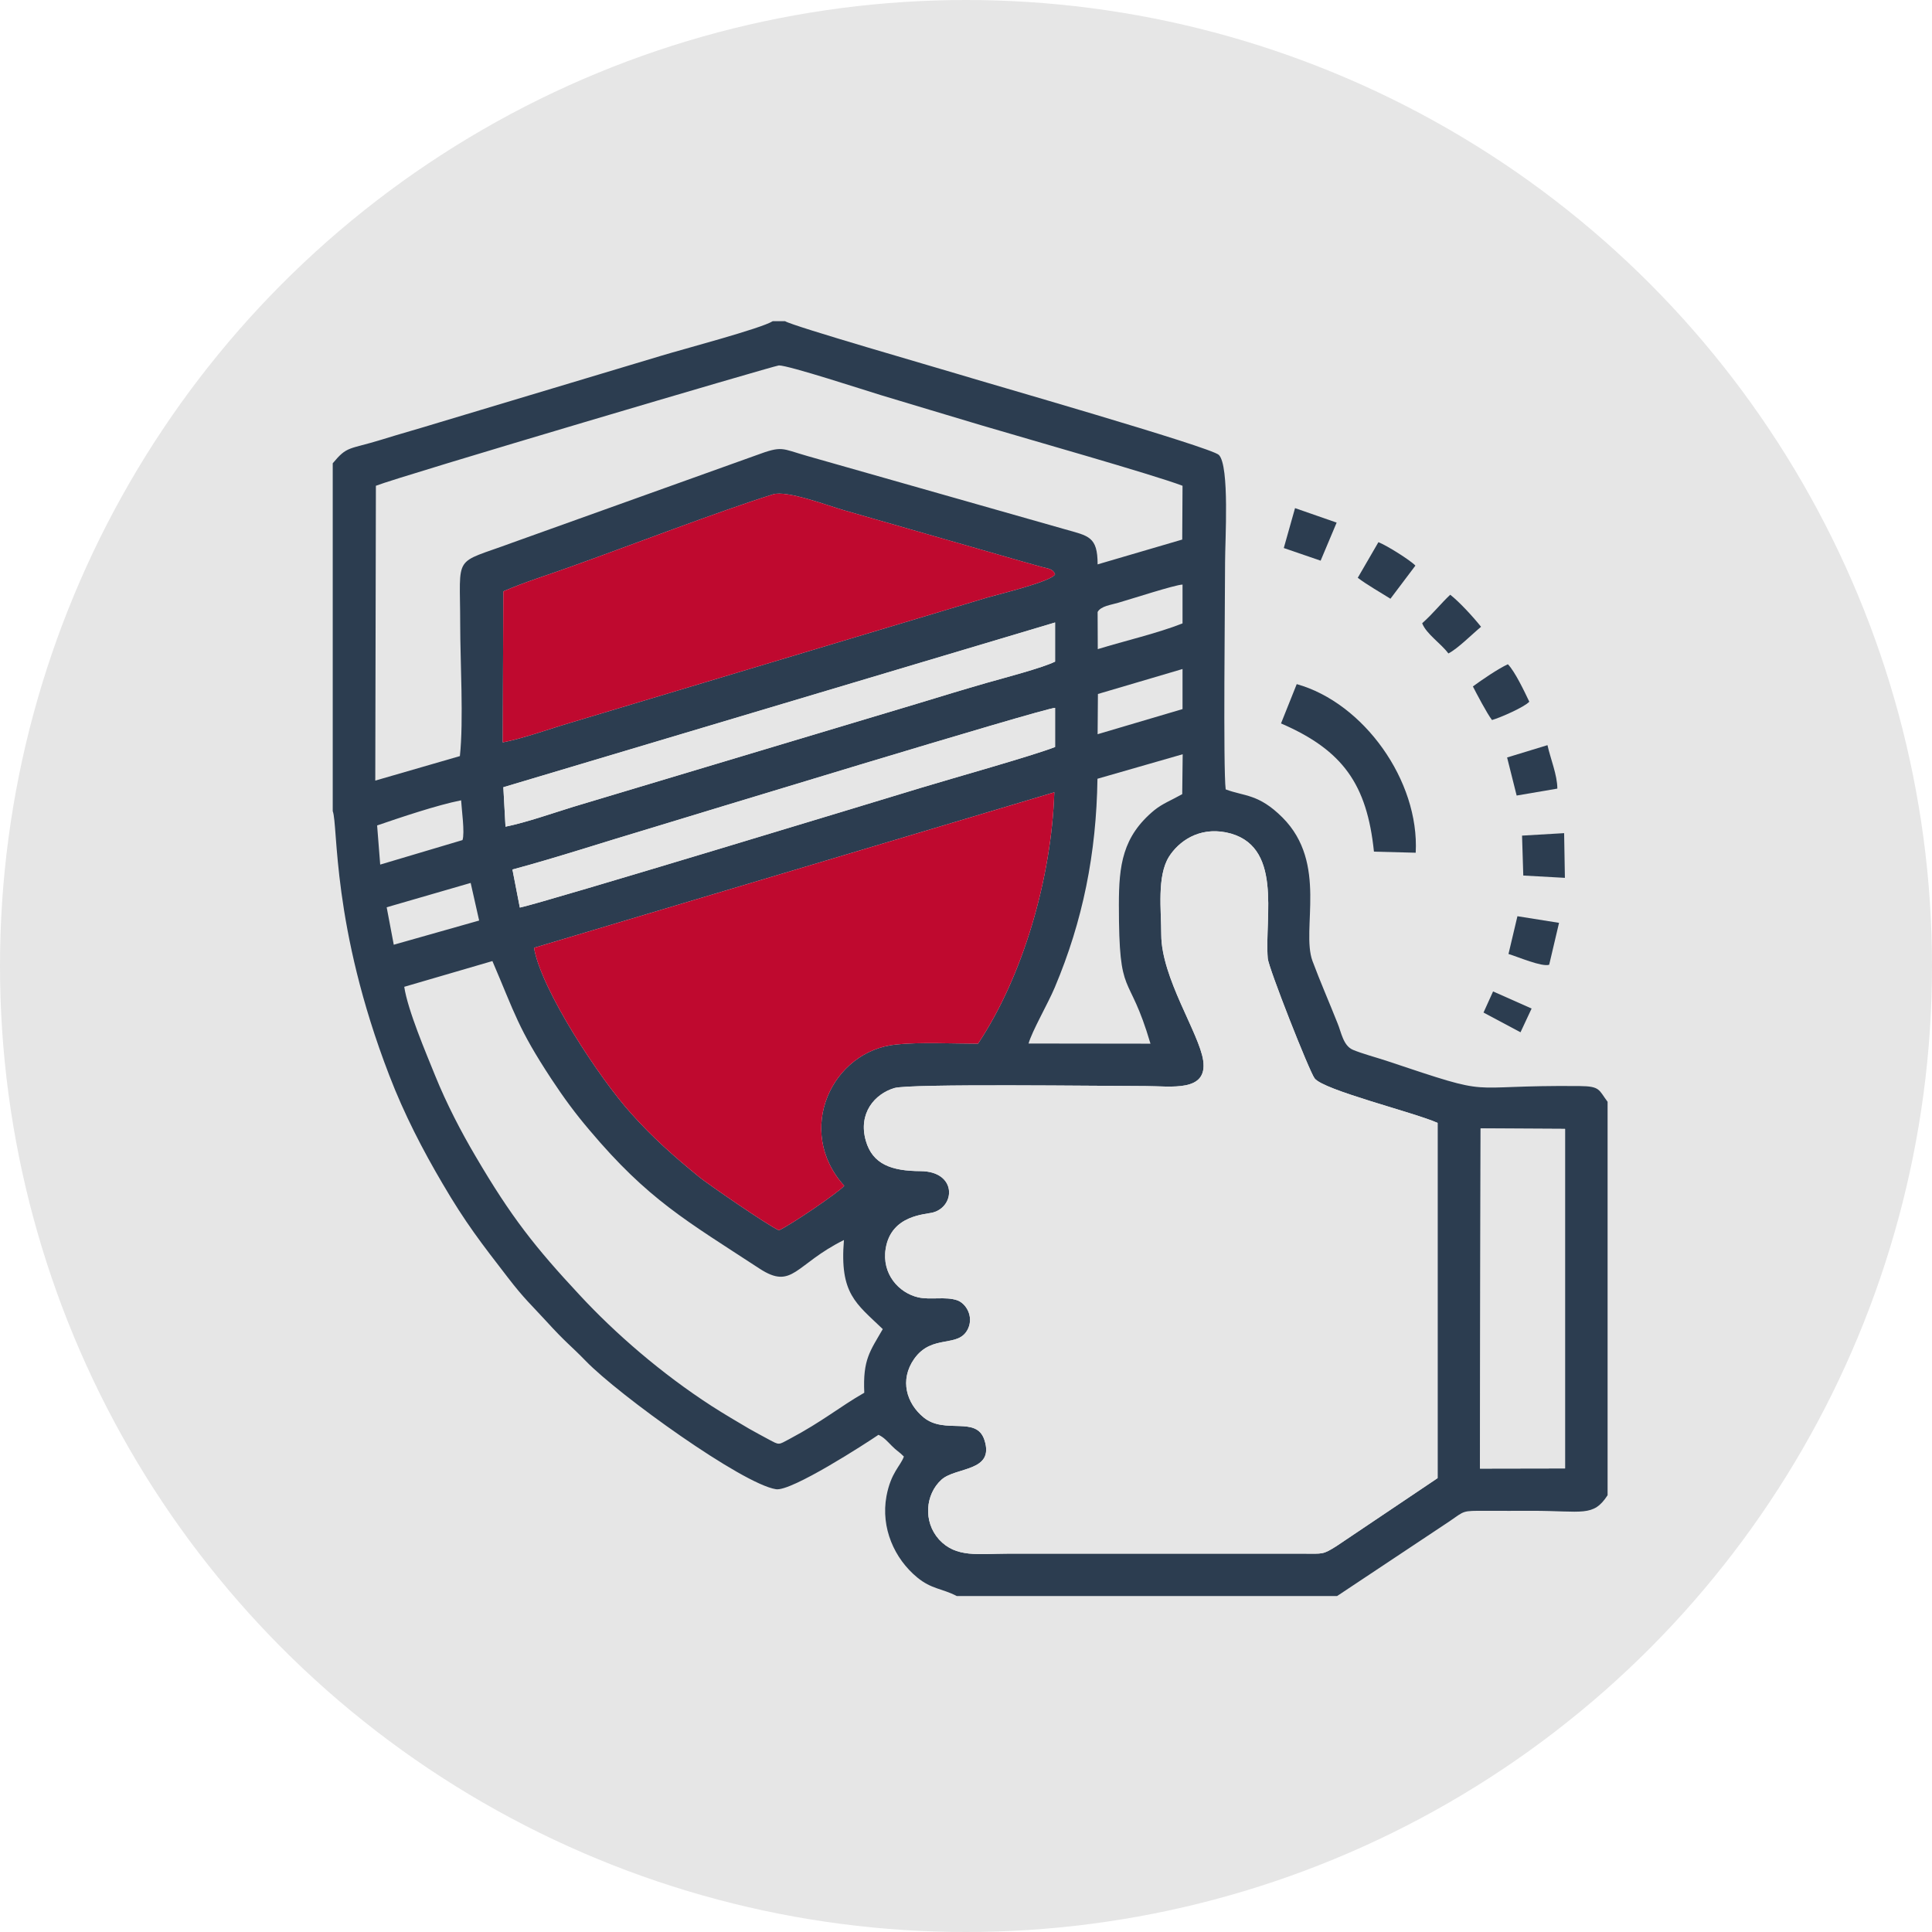 <?xml version="1.0" encoding="UTF-8"?> <svg xmlns="http://www.w3.org/2000/svg" xmlns:xlink="http://www.w3.org/1999/xlink" xmlns:xodm="http://www.corel.com/coreldraw/odm/2003" xml:space="preserve" width="290px" height="290px" version="1.1" style="shape-rendering:geometricPrecision; text-rendering:geometricPrecision; image-rendering:optimizeQuality; fill-rule:evenodd; clip-rule:evenodd" viewBox="0 0 125.36 125.36"> <defs> <style type="text/css"> .fil1 {fill:#2C3D50} .fil2 {fill:#BF092F} .fil0 {fill:#E6E6E6} </style> </defs> <g id="Слой_x0020_1">  <circle class="fil0" cx="62.68" cy="62.68" r="62.68"></circle> <path class="fil1" d="M96.07 73.22l5.48 0.03 0 22.03 -5.52 0.01 0.04 -22.07zm-64.12 -10.86c1.47,3.43 1.66,4.35 3.82,7.64 0.81,1.23 1.56,2.25 2.48,3.33 3.81,4.52 6.27,5.87 11.04,8.99 2.15,1.4 2.29,-0.28 5.47,-1.86 -0.29,3.5 0.79,4.11 2.52,5.78 -0.82,1.43 -1.3,1.96 -1.2,4.13 -1.61,0.92 -2.67,1.84 -4.87,3.01 -0.72,0.38 -0.62,0.4 -1.35,0.01 -0.47,-0.26 -0.83,-0.44 -1.26,-0.69 -0.83,-0.49 -1.6,-0.94 -2.41,-1.46 -3.28,-2.12 -6.27,-4.72 -8.57,-7.2 -2.89,-3.1 -4.45,-5.07 -6.76,-9.01 -0.95,-1.61 -1.88,-3.4 -2.63,-5.25 -0.58,-1.44 -1.77,-4.22 -2,-5.75l5.72 -1.67zm54.77 37.96c-0.91,0.57 -0.85,0.49 -2.19,0.49l-19.13 0c-1.91,0 -3.36,0.29 -4.47,-0.92 -1.04,-1.16 -0.89,-2.93 0.16,-3.88 0.94,-0.84 3.45,-0.5 2.79,-2.56 -0.51,-1.62 -2.56,-0.34 -3.95,-1.48 -1.1,-0.9 -1.58,-2.42 -0.61,-3.8 1.17,-1.65 2.88,-0.66 3.49,-1.95 0.38,-0.81 -0.13,-1.65 -0.7,-1.85 -0.75,-0.26 -1.74,-0.01 -2.53,-0.19 -1.26,-0.29 -2.38,-1.52 -2.11,-3.17 0.36,-2.19 2.59,-2.2 3.08,-2.34 1.46,-0.41 1.53,-2.67 -0.83,-2.68 -1.87,-0.01 -3.1,-0.44 -3.54,-1.97 -0.51,-1.79 0.58,-3.04 1.85,-3.42 0.99,-0.3 13.52,-0.13 16.29,-0.13 1.66,0 4.05,0.42 3.75,-1.66 -0.25,-1.75 -2.71,-5.35 -2.72,-8.16 0,-1.6 -0.29,-3.79 0.5,-5.06 0.63,-0.99 1.92,-1.93 3.7,-1.58 3.74,0.76 2.49,5.45 2.71,8.18 0.05,0.61 2.69,7.32 3.04,7.78 0.58,0.77 6.46,2.21 7.98,2.89l0 23.05 -6.56 4.41zm-56.18 -43.03l0.55 2.44 -5.54 1.57 -0.46 -2.43 5.45 -1.58zm-6.07 -3.73c1.49,-0.51 3.88,-1.32 5.45,-1.63 0.03,0.56 0.25,2.11 0.09,2.58l-5.34 1.59 -0.2 -2.54zm43.94 -2.15c-0.18,5.53 -2.02,11.92 -4.95,16.31 -1.63,0 -3.72,-0.11 -5.29,0.05 -4.2,0.4 -6.62,5.61 -3.39,9.17 -0.4,0.46 -3.5,2.56 -4.24,2.89 -0.76,-0.34 -4.63,-3.02 -5.15,-3.44 -1.7,-1.39 -3.01,-2.55 -4.41,-4.11 -2.09,-2.31 -5.87,-8.06 -6.33,-10.78l33.76 -10.09zm8.33 -2.47l-0.03 2.59c-0.73,0.41 -1.26,0.6 -1.81,1.04 -2.07,1.71 -2.3,3.58 -2.3,6.14 0,6.3 0.62,4.14 2.05,9.01l-7.91 -0.01c0.22,-0.8 1.27,-2.61 1.7,-3.64 1.82,-4.31 2.7,-8.69 2.77,-13.54l5.53 -1.59zm-43.49 7.48c2.97,-0.8 5.9,-1.77 8.86,-2.65 1.99,-0.6 25.53,-7.8 26.35,-7.84l0 2.54c-1.49,0.58 -6.74,2.05 -8.71,2.65 -2.34,0.71 -24.64,7.5 -26.02,7.77l-0.48 -2.47zm43.48 -13.01l0 2.6 -5.51 1.63 0.02 -2.61 5.49 -1.62zm-8.27 -3.02l0 2.54c-0.83,0.41 -3.32,1.06 -4.41,1.37 -1.5,0.43 -3,0.89 -4.48,1.34l-22.37 6.71c-1.33,0.41 -3.06,1.02 -4.4,1.29l-0.14 -2.56 35.8 -10.69zm2.76 -0.68c0.21,-0.39 0.88,-0.46 1.34,-0.6 0.84,-0.24 3.66,-1.16 4.17,-1.18l0 2.52c-1.62,0.64 -3.74,1.13 -5.5,1.67l-0.01 -2.41zm-38.56 -1.34c1.37,-0.6 2.92,-1.07 4.35,-1.59 3.92,-1.4 9.6,-3.59 13.14,-4.7 0.91,-0.29 3.59,0.74 4.65,1.04l11.56 3.32c0.39,0.11 0.8,0.23 1.21,0.34 0.43,0.12 0.74,0.11 0.89,0.48 -0.21,0.47 -3.64,1.29 -4.39,1.51l-27.04 8.12c-1.33,0.39 -3.09,1.03 -4.41,1.28l0.04 -9.8zm-8.27 -6.85c1.56,-0.62 25.91,-7.81 26.15,-7.81 0.65,0 5.57,1.61 6.59,1.92 2.18,0.66 4.36,1.31 6.56,1.97 2.55,0.76 11.19,3.21 13.04,3.92l-0.02 3.49 -5.49 1.61c0,-1.82 -0.59,-1.84 -2.13,-2.28l-16.7 -4.75c-1.72,-0.49 -1.6,-0.69 -3.35,-0.04l-15.79 5.66c-3.91,1.45 -3.39,0.63 -3.39,5.28 0,2.44 0.23,6.25 -0.02,8.57l-5.49 1.59 0.04 -19.13zm-2.8 -1.46l0 22.57c0.36,0.96 -0.08,7.43 3.67,17.15 0.97,2.53 2.19,4.87 3.45,7.01 1.49,2.55 2.52,3.87 4.24,6.1 1.07,1.39 1.49,1.74 2.48,2.82 1.3,1.43 1.59,1.58 2.58,2.6 2.15,2.22 10.16,7.98 12.34,8.32 1,0.16 5.86,-2.99 6.65,-3.53 0.36,0.16 0.6,0.45 0.85,0.7 0.34,0.35 0.5,0.4 0.8,0.71 -0.22,0.62 -0.84,1.03 -1.13,2.57 -0.38,2.06 0.52,4.06 1.99,5.27 0.93,0.77 1.61,0.71 2.57,1.21l24.68 0 7.28 -4.84c1.04,-0.71 0.8,-0.69 2.38,-0.69 0.99,0.01 1.98,0 2.97,0 3.31,0 3.99,0.42 4.92,-1.01l0 -25.53c-0.58,-0.77 -0.47,-1.01 -1.81,-1.02 -7.89,-0.08 -5.16,0.83 -12.57,-1.65 -0.64,-0.21 -1.54,-0.45 -2.14,-0.7 -0.64,-0.27 -0.76,-1.15 -1,-1.72 -0.54,-1.36 -1.13,-2.71 -1.63,-4.05 -0.75,-2.06 1.02,-6.33 -1.94,-9.3 -1.56,-1.56 -2.48,-1.37 -3.69,-1.83 -0.17,-1.31 -0.04,-12.4 -0.04,-14.74 0,-1.42 0.3,-6.23 -0.4,-6.96 -0.48,-0.5 -15.46,-4.79 -16.87,-5.23 -1.45,-0.44 -10.76,-3.12 -11.28,-3.45l-0.8 0c-0.73,0.47 -5.91,1.84 -7.19,2.23l-14.52 4.36c-1.23,0.38 -2.43,0.71 -3.68,1.1 -2.15,0.66 -2.21,0.39 -3.16,1.53z"></path> <path class="fil0" d="M93.28 95.91l0 -23.05c-1.52,-0.68 -7.4,-2.12 -7.98,-2.89 -0.35,-0.46 -2.99,-7.17 -3.04,-7.78 -0.22,-2.73 1.03,-7.42 -2.71,-8.18 -1.78,-0.35 -3.07,0.59 -3.7,1.58 -0.79,1.27 -0.5,3.46 -0.5,5.06 0.01,2.81 2.47,6.41 2.72,8.16 0.3,2.08 -2.09,1.66 -3.75,1.66 -2.77,0 -15.3,-0.17 -16.29,0.13 -1.27,0.38 -2.36,1.63 -1.85,3.42 0.44,1.53 1.67,1.96 3.54,1.97 2.36,0.01 2.29,2.27 0.83,2.68 -0.49,0.14 -2.72,0.15 -3.08,2.34 -0.27,1.65 0.85,2.88 2.11,3.17 0.79,0.18 1.78,-0.07 2.53,0.19 0.57,0.2 1.08,1.04 0.7,1.85 -0.61,1.29 -2.32,0.3 -3.49,1.95 -0.97,1.38 -0.49,2.9 0.61,3.8 1.39,1.14 3.44,-0.14 3.95,1.48 0.66,2.06 -1.85,1.72 -2.79,2.56 -1.05,0.95 -1.2,2.72 -0.16,3.88 1.11,1.21 2.56,0.92 4.47,0.92l19.13 0c1.34,0 1.28,0.08 2.19,-0.49l6.56 -4.41z"></path> <path class="fil2" d="M34.65 61.5c0.46,2.72 4.24,8.47 6.33,10.78 1.4,1.56 2.71,2.72 4.41,4.11 0.52,0.42 4.39,3.1 5.15,3.44 0.74,-0.33 3.84,-2.43 4.24,-2.89 -3.23,-3.56 -0.81,-8.77 3.39,-9.17 1.57,-0.16 3.66,-0.05 5.29,-0.05 2.93,-4.39 4.77,-10.78 4.95,-16.31l-33.76 10.09z"></path> <path class="fil2" d="M32.66 38.37l-0.04 9.8c1.32,-0.25 3.08,-0.89 4.41,-1.28l27.04 -8.12c0.75,-0.22 4.18,-1.04 4.39,-1.51 -0.15,-0.37 -0.46,-0.36 -0.89,-0.48 -0.41,-0.11 -0.82,-0.23 -1.21,-0.34l-11.56 -3.32c-1.06,-0.3 -3.74,-1.33 -4.65,-1.04 -3.54,1.11 -9.22,3.3 -13.14,4.7 -1.43,0.52 -2.98,0.99 -4.35,1.59z"></path> <polygon class="fil0" points="96.03,95.29 101.55,95.28 101.55,73.25 96.07,73.22 "></polygon> <path class="fil0" d="M33.25 56.42l0.48 2.47c1.38,-0.27 23.68,-7.06 26.02,-7.77 1.97,-0.6 7.22,-2.07 8.71,-2.65l0 -2.54c-0.82,0.04 -24.36,7.24 -26.35,7.84 -2.96,0.88 -5.89,1.85 -8.86,2.65z"></path> <path class="fil0" d="M32.66 51.08l0.14 2.56c1.34,-0.27 3.07,-0.88 4.4,-1.29l22.37 -6.71c1.48,-0.45 2.98,-0.91 4.48,-1.34 1.09,-0.31 3.58,-0.96 4.41,-1.37l0 -2.54 -35.8 10.69z"></path> <path class="fil1" d="M83.12 46.94c4.02,1.74 5.58,3.96 6.03,8.32l2.71 0.07c0.25,-4.68 -3.39,-9.73 -7.72,-10.94l-1.02 2.55z"></path> <path class="fil1" d="M92.28 40.44c0.26,0.69 1.22,1.31 1.7,1.96 0.6,-0.3 1.56,-1.27 2.12,-1.73 -0.51,-0.64 -1.4,-1.61 -2,-2.08 -0.63,0.59 -1.08,1.19 -1.82,1.85z"></path> <path class="fil1" d="M95.57 44.54c0.23,0.45 0.91,1.75 1.24,2.18 0.56,-0.16 2.12,-0.85 2.42,-1.19 -0.31,-0.65 -0.93,-1.96 -1.39,-2.43 -0.63,0.29 -1.7,1.02 -2.27,1.44z"></path> <path class="fil1" d="M97.79 49.15l0.62 2.47 2.64 -0.45c0,-0.88 -0.45,-1.95 -0.64,-2.82l-2.62 0.8z"></path> <polygon class="fil1" points="98.84,56.81 101.54,56.96 101.49,54.06 98.76,54.22 "></polygon> <path class="fil1" d="M101.16 59.88l-2.7 -0.43 -0.58 2.45c0.63,0.19 2.15,0.85 2.64,0.7l0.64 -2.72z"></path> <path class="fil1" d="M88.1 37.49c0.6,0.46 1.54,0.99 2.12,1.36l1.62 -2.15c-0.34,-0.36 -1.88,-1.32 -2.4,-1.52l-1.34 2.31z"></path> <polygon class="fil1" points="83.3,35.56 85.69,36.38 86.73,33.91 84.03,32.97 "></polygon> <polygon class="fil1" points="99.38,65.44 96.88,64.33 96.26,65.7 98.66,66.98 "></polygon> </g> </svg> 